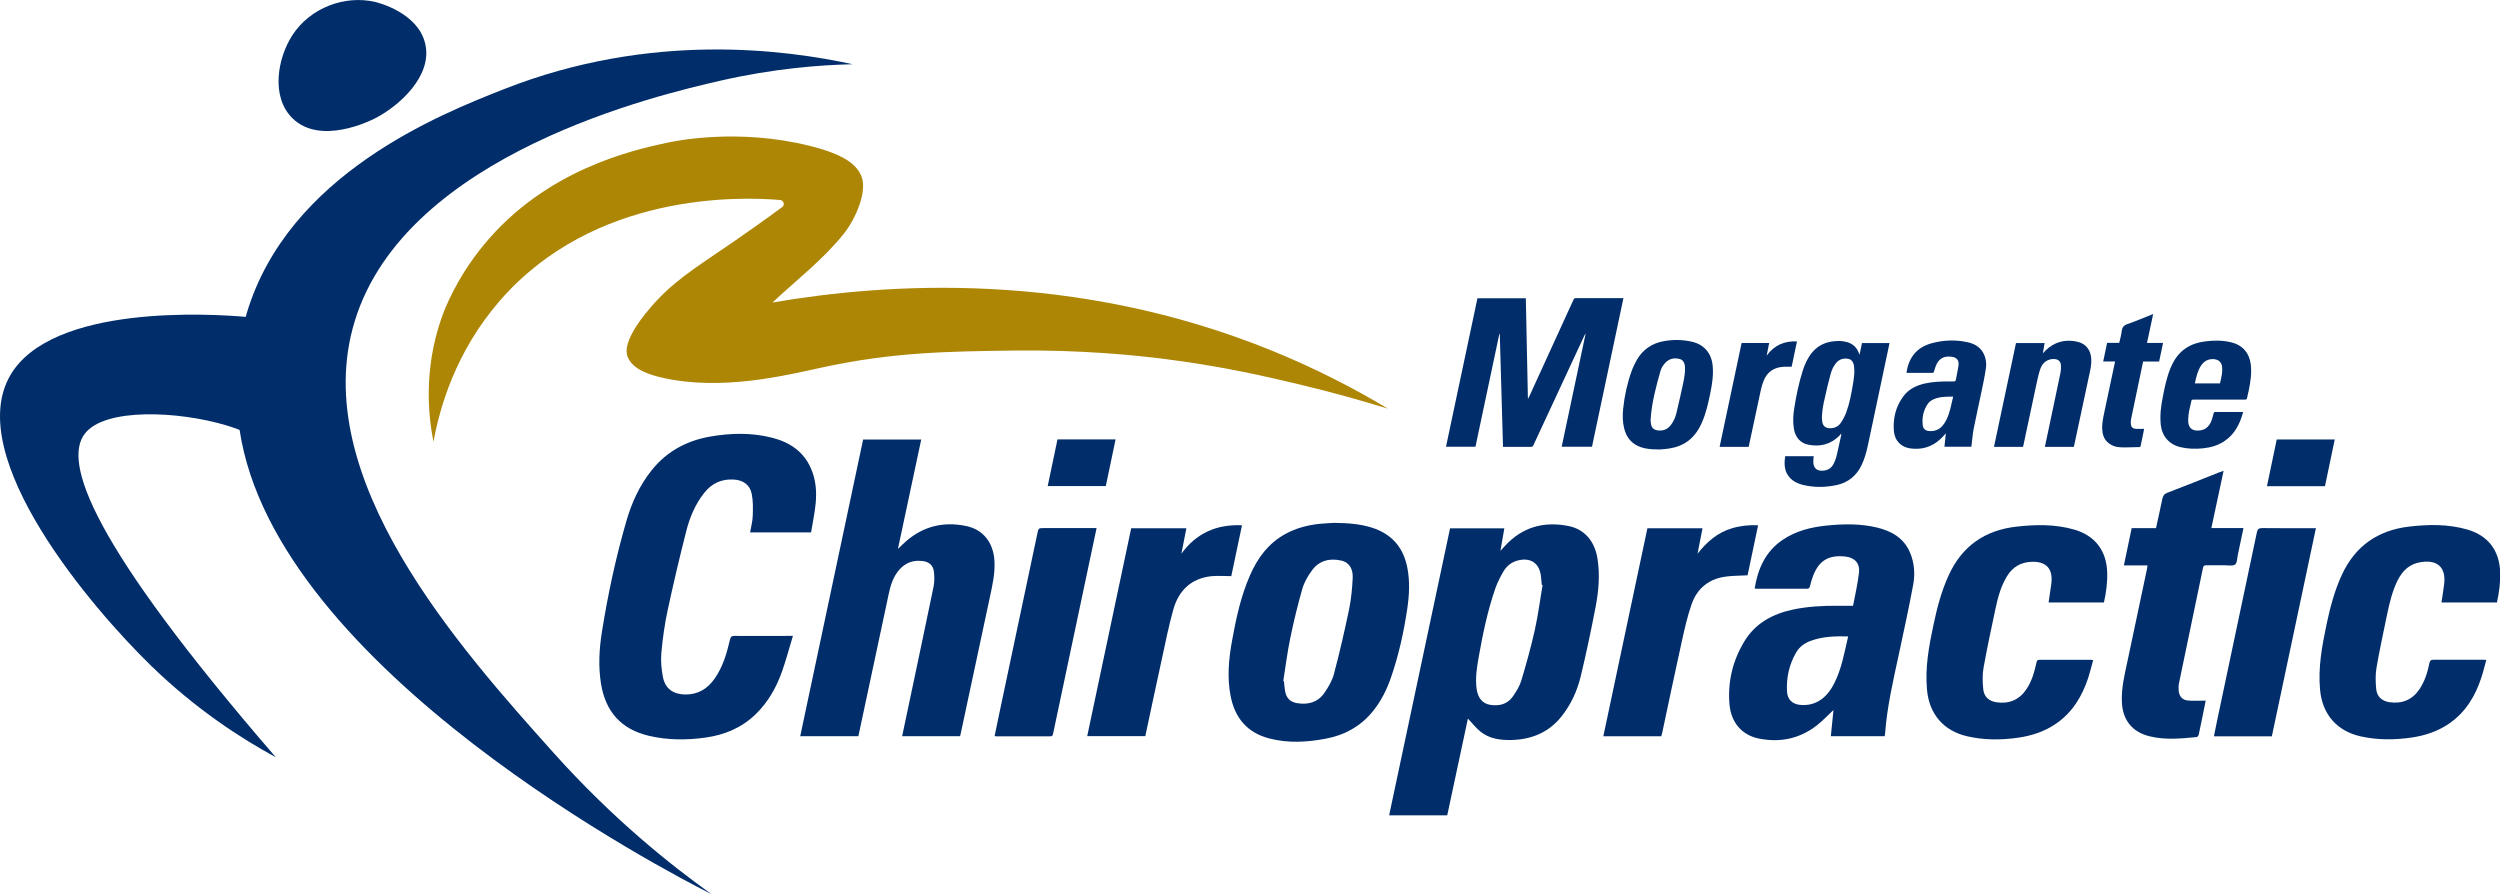 <svg xmlns="http://www.w3.org/2000/svg" id="Layer_1" viewBox="0 0 301.23 107.74"><defs><style>.cls-1{fill:#012d6b;}.cls-2{fill:#ad8605;}</style></defs><g><path class="cls-1" d="M86.73,9.74c6.44-1.48,12.01-1.91,16-2-8.01-1.74-24.26-3.99-42,3-7.62,3-25.98,10.24-31,27,0,0-.05,.16-.12,.44-4.09-.36-23.4-1.57-28.38,7.06-5.68,9.82,9.78,27.99,17,35,5.41,5.25,10.83,8.74,15,11C10.84,65.33,7.59,55.64,10.23,52.24c2.43-3.13,11.25-2.71,17-1,.57,.17,1.12,.36,1.64,.56,4.3,28.84,51.76,53.37,56.86,55.94-4.79-3.42-11.81-8.97-19-17-11.33-12.65-29.72-33.18-24-52,6.16-20.28,36.92-27.37,44-29Z"></path><path class="cls-1" d="M45.23,14.24c2.82-1.45,6.94-5.08,6-9-.89-3.72-5.67-4.92-6-5-3.69-.87-7.86,.7-10,4-1.79,2.76-2.62,7.41,0,10,3.35,3.31,9.36,.33,10,0Z"></path></g><g><path class="cls-1" d="M195.61,35.93l-3.79,17.9h-3.65l2.88-13.6h-.04s-.06,.11-.09,.17c-2.05,4.42-4.11,8.83-6.16,13.25-.07,.14-.14,.19-.3,.19-1.05,0-2.09,0-3.14,0h-.22l-.39-13.61h-.05l-2.88,13.6h-3.55l3.79-17.89h5.83l.25,12.08h.03s.06-.1,.09-.16c1.79-3.91,3.59-7.82,5.37-11.74,.07-.14,.14-.2,.3-.2,1.83,0,3.67,0,5.5,0h.22Z"></path><path class="cls-1" d="M215.11,54.97h3.43c-.02,.2-.05,.39-.05,.58-.03,.86,.44,1.27,1.3,1.15,.51-.07,.89-.33,1.13-.78,.28-.51,.4-1.07,.52-1.63,.14-.62,.27-1.23,.41-1.85,.01-.05,.02-.1-.01-.19-.08,.09-.15,.19-.24,.28-1.04,1.02-2.29,1.33-3.69,1.06-.98-.19-1.58-.88-1.76-1.92-.14-.83-.09-1.65,.04-2.47,.24-1.52,.55-3.02,1.01-4.49,.26-.82,.61-1.6,1.17-2.27,.66-.78,1.51-1.19,2.51-1.31,.54-.06,1.07-.07,1.6,.07,.74,.19,1.25,.64,1.51,1.37,.01,.04,.03,.08,.07,.18l.29-1.41h3.32c-.1,.46-.19,.92-.29,1.38-.77,3.64-1.54,7.28-2.31,10.92-.18,.83-.4,1.65-.78,2.43-.6,1.24-1.57,2.05-2.92,2.36-1.39,.31-2.78,.33-4.16-.01-.62-.15-1.18-.43-1.6-.92-.53-.61-.63-1.34-.56-2.11,.01-.13,.04-.27,.05-.4Zm4.41-4.61c.01,.1,.02,.3,.05,.49,.09,.48,.39,.73,.87,.75,.57,.02,1.06-.19,1.37-.66,.26-.39,.49-.82,.65-1.26,.41-1.12,.63-2.3,.82-3.48,.11-.68,.21-1.35,.12-2.04-.06-.52-.3-.85-.69-.92-.56-.1-1.05,.02-1.44,.46-.34,.39-.56,.86-.69,1.35-.26,.95-.49,1.91-.7,2.87-.18,.77-.34,1.55-.36,2.44Z"></path><path class="cls-1" d="M243.75,53.84c-1.13,0-2.25,0-3.37,0-.03,0-.06,0-.12,0,.88-4.17,1.77-8.33,2.65-12.5h3.45l-.2,1.16,.04,.03c.09-.1,.18-.21,.28-.31,1.09-1.04,2.38-1.38,3.84-1.04,1.01,.23,1.59,.99,1.66,2.03,.05,.68-.11,1.34-.25,1.99-.6,2.83-1.21,5.65-1.81,8.48-.01,.06-.03,.11-.04,.16h-3.49c.16-.77,.33-1.54,.49-2.3,.47-2.2,.93-4.4,1.39-6.61,.06-.28,.07-.58,.06-.87-.01-.5-.32-.78-.81-.8-.75-.03-1.39,.38-1.67,1.17-.2,.57-.33,1.18-.46,1.78-.54,2.5-1.07,5.01-1.6,7.51,0,.04-.02,.07-.04,.13Z"></path><path class="cls-1" d="M270.29,49.62c-.4,1.46-1.03,2.73-2.32,3.57-.77,.5-1.63,.74-2.53,.83-.91,.09-1.82,.07-2.71-.14-1.35-.32-2.21-1.3-2.37-2.67-.13-1.15,.02-2.27,.24-3.39,.23-1.18,.47-2.35,.93-3.47,.39-.94,.93-1.77,1.79-2.36,.71-.49,1.5-.74,2.34-.85,1.06-.14,2.11-.15,3.16,.1,1.36,.32,2.21,1.27,2.38,2.67,.13,1.09-.04,2.15-.26,3.21-.06,.28-.14,.56-.19,.85-.03,.14-.09,.18-.23,.18-1.29,0-2.58,0-3.88,0-.79,0-1.59,0-2.38,0-.13,0-.19,.03-.22,.17-.16,.73-.37,1.45-.38,2.21,0,.13,0,.26,.01,.39,.1,.73,.56,1.05,1.43,.94,.72-.09,1.14-.57,1.38-1.21,.11-.28,.16-.58,.25-.87,.02-.06,.09-.14,.13-.14,1.14,0,2.27,0,3.44,0Zm-5.83-3.42h3.03c.08-.37,.18-.73,.23-1.1,.04-.28,.05-.58,.03-.86-.05-.59-.44-.94-1.04-.97-.65-.03-1.15,.25-1.5,.78-.43,.65-.58,1.39-.75,2.15Z"></path><path class="cls-1" d="M199.75,54.15c-.79,0-1.41-.06-2.02-.26-1.12-.38-1.77-1.18-2.04-2.31-.19-.78-.19-1.56-.11-2.35,.16-1.54,.49-3.04,1.01-4.5,.17-.47,.39-.93,.64-1.37,.73-1.27,1.85-2.01,3.28-2.26,1.11-.19,2.22-.18,3.33,.07,1.46,.32,2.37,1.37,2.52,2.86,.11,1.13-.05,2.23-.28,3.33-.25,1.21-.51,2.41-1.01,3.55-.46,1.04-1.1,1.93-2.1,2.51-.76,.44-1.59,.62-2.46,.7-.3,.03-.61,.04-.76,.04Zm-.87-3.61c0,.12,.01,.3,.04,.48,.07,.52,.33,.78,.84,.84,.66,.08,1.19-.14,1.59-.68,.33-.44,.54-.95,.66-1.47,.28-1.15,.53-2.3,.78-3.45,.14-.66,.27-1.33,.24-2.01-.03-.55-.24-.89-.66-1-.64-.16-1.22-.04-1.69,.44-.29,.3-.51,.66-.62,1.06-.25,.87-.49,1.75-.69,2.64-.23,1.02-.42,2.05-.48,3.16Z"></path><path class="cls-1" d="M234.29,53.83l.17-1.62c-.14,.15-.25,.28-.36,.4-.94,1.01-2.09,1.54-3.49,1.46-.67-.03-1.29-.19-1.78-.69-.39-.39-.58-.89-.63-1.42-.13-1.54,.22-2.97,1.15-4.22,.64-.86,1.55-1.29,2.57-1.53,.97-.22,1.96-.25,2.95-.25,.12,0,.25,0,.37,0,.4,0,.39,0,.46-.38,.09-.5,.21-1,.28-1.5,.1-.66-.2-1.03-.86-1.1-.93-.11-1.52,.24-1.87,1.11-.09,.23-.15,.48-.23,.72-.02,.05-.09,.12-.13,.12-1.04,0-2.08,0-3.12,0-.02,0-.04-.01-.05-.02,.25-1.78,1.19-3.04,2.99-3.54,1.45-.4,2.92-.46,4.39-.13,.76,.17,1.42,.52,1.83,1.22,.35,.6,.45,1.28,.35,1.95-.14,.96-.34,1.9-.54,2.85-.3,1.45-.63,2.9-.92,4.36-.13,.66-.18,1.33-.26,2l-.03,.21h-3.24Zm1.04-6.04c-.81,0-1.59,0-2.32,.31-.26,.11-.53,.29-.69,.51-.55,.77-.75,1.66-.65,2.61,.05,.46,.34,.69,.8,.72,.69,.05,1.24-.2,1.66-.73,.15-.19,.28-.4,.39-.62,.44-.88,.59-1.84,.82-2.79Z"></path><path class="cls-1" d="M258.7,41.32h1.93l-.47,2.24h-1.93c-.09,.42-.18,.82-.26,1.23-.4,1.9-.8,3.8-1.19,5.7-.04,.2-.05,.43-.03,.63,.04,.34,.23,.52,.57,.55,.33,.03,.67,0,1.01,0,0,.05,0,.09,0,.12-.13,.63-.26,1.26-.39,1.9-.02,.1-.03,.18-.17,.18-.74,0-1.48,.06-2.22,.03-.61-.02-1.18-.21-1.64-.65-.43-.42-.58-.95-.61-1.53-.04-.76,.14-1.49,.29-2.22,.42-1.96,.83-3.92,1.25-5.89,0-.01,0-.03,0-.06h-1.42l.47-2.24h1.46c.11-.48,.25-.94,.3-1.42,.06-.46,.26-.7,.71-.85,.97-.33,1.91-.74,2.87-1.12,.06-.02,.12-.04,.21-.08l-.74,3.46Z"></path><path class="cls-1" d="M210.69,53.84h-3.49l2.65-12.51h3.32l-.3,1.52c.9-1.24,2.12-1.79,3.65-1.71l-.64,3.05c-.3,0-.61-.01-.91,0-1.15,.05-2,.56-2.45,1.65-.15,.37-.27,.75-.35,1.14-.49,2.24-.96,4.48-1.44,6.72,0,.04-.03,.09-.04,.14Z"></path></g><g><path class="cls-1" d="M97.74,64.15h-7.36c.12-.68,.3-1.34,.32-2,.03-.88,.05-1.78-.12-2.63-.22-1.11-1.04-1.67-2.16-1.74-1.48-.09-2.66,.46-3.57,1.61-1.08,1.36-1.74,2.95-2.16,4.6-.81,3.17-1.56,6.36-2.25,9.57-.36,1.66-.59,3.36-.75,5.06-.09,.98,0,2.01,.19,2.98,.28,1.37,1.21,2.04,2.61,2.08,1.56,.04,2.73-.65,3.61-1.9,.99-1.41,1.47-3.04,1.85-4.69,.08-.36,.21-.48,.58-.47,2.14,.02,4.29,0,6.43,0h.58c-.45,1.49-.83,2.92-1.32,4.31-.68,1.92-1.68,3.68-3.16,5.12-1.69,1.64-3.75,2.5-6.04,2.82-2.27,.32-4.54,.32-6.79-.2-3.38-.78-5.28-2.92-5.82-6.32-.33-2.07-.21-4.13,.11-6.18,.72-4.53,1.68-9,2.96-13.41,.64-2.21,1.59-4.29,3.05-6.11,1.81-2.26,4.19-3.54,7-4.04,2.5-.44,5.01-.5,7.49,.13,2.08,.53,3.76,1.61,4.67,3.65,.61,1.36,.73,2.81,.59,4.27-.11,1.16-.36,2.3-.55,3.48Z"></path><path class="cls-1" d="M176.87,86.59c-.82,3.85-1.65,7.74-2.49,11.65h-7c2.45-11.53,4.89-23.05,7.34-34.58h6.54c-.15,.87-.3,1.73-.47,2.71,.24-.26,.4-.43,.56-.61,2.09-2.26,4.67-2.97,7.64-2.38,1.93,.39,3.15,1.81,3.49,3.91,.31,1.92,.15,3.84-.2,5.72-.54,2.82-1.13,5.63-1.8,8.42-.43,1.8-1.19,3.48-2.37,4.94-1.51,1.87-3.52,2.71-5.89,2.79-1.37,.04-2.72-.11-3.83-1-.56-.45-1.01-1.04-1.53-1.59Zm8.99-16.1l-.09-.02c-.04-.4-.06-.81-.12-1.2-.23-1.43-1.21-2.07-2.63-1.77-.83,.18-1.46,.65-1.87,1.36-.37,.64-.72,1.32-.97,2.02-.92,2.67-1.5,5.42-1.99,8.19-.23,1.3-.45,2.6-.27,3.93,.15,1.09,.7,1.78,1.65,1.93,1.1,.17,2.08-.08,2.74-1.04,.4-.59,.8-1.22,1-1.9,.6-2,1.16-4.02,1.62-6.07,.4-1.79,.63-3.62,.94-5.44Z"></path><path class="cls-1" d="M103.4,88.71h-6.98c2.53-11.92,5.05-23.82,7.58-35.75h7c-.93,4.37-1.86,8.74-2.81,13.19,.36-.35,.66-.65,.97-.92,2.1-1.84,4.55-2.41,7.25-1.85,2.04,.42,3.26,1.97,3.41,4.14,.1,1.55-.25,3.04-.57,4.53-1.16,5.43-2.32,10.86-3.48,16.29-.02,.12-.06,.23-.09,.37h-6.98c.37-1.74,.73-3.45,1.09-5.16,.9-4.28,1.81-8.55,2.69-12.83,.12-.59,.12-1.22,.05-1.83-.08-.79-.62-1.22-1.43-1.3-1.45-.14-2.48,.49-3.21,1.7-.6,1.01-.78,2.16-1.02,3.28-1.14,5.33-2.28,10.65-3.41,15.98,0,.04-.02,.09-.04,.16Z"></path><path class="cls-1" d="M160.74,63c1.73,.02,3.17,.14,4.57,.58,2.38,.76,3.78,2.37,4.26,4.81,.32,1.64,.24,3.29,0,4.92-.42,2.83-1.03,5.62-1.97,8.33-.52,1.51-1.23,2.92-2.26,4.16-1.46,1.76-3.35,2.78-5.57,3.2-2.29,.44-4.58,.57-6.86-.03-2.66-.7-4.14-2.5-4.64-5.15-.42-2.21-.22-4.42,.18-6.61,.49-2.7,1.06-5.38,2.17-7.9,.91-2.08,2.21-3.84,4.24-4.96,1.32-.73,2.75-1.09,4.23-1.24,.64-.06,1.28-.08,1.66-.11Zm-6.11,19.08l.08,.02c.04,.39,.06,.78,.13,1.16,.14,.81,.59,1.32,1.42,1.46,1.34,.23,2.51-.08,3.3-1.21,.5-.71,.97-1.51,1.18-2.34,.68-2.56,1.27-5.14,1.81-7.73,.26-1.25,.38-2.54,.44-3.82,.05-1.14-.48-1.88-1.35-2.07-1.4-.32-2.66-.03-3.54,1.15-.5,.67-.95,1.45-1.18,2.25-.56,1.95-1.04,3.93-1.45,5.92-.36,1.73-.57,3.48-.85,5.22Z"></path><path class="cls-1" d="M227.08,88.71h-6.48l.32-3.16c-.67,.62-1.26,1.26-1.93,1.79-2.08,1.66-4.47,2.17-7.06,1.65-2.04-.41-3.35-1.93-3.54-4.11-.23-2.72,.38-5.27,1.8-7.61,1.34-2.21,3.43-3.31,5.88-3.83,1.77-.37,3.56-.46,5.36-.45,.6,0,1.2,0,1.85,0,.25-1.33,.56-2.64,.71-3.97,.14-1.17-.53-1.86-1.71-1.97-1.98-.19-3.12,.51-3.83,2.37-.15,.39-.26,.8-.36,1.2-.05,.22-.14,.33-.39,.32-2.02,0-4.05,0-6.07,0-.06,0-.12-.02-.21-.03,.39-2.37,1.29-4.43,3.33-5.83,1.63-1.12,3.48-1.57,5.41-1.76,2-.2,4.01-.23,5.99,.24,1.78,.43,3.27,1.27,4.01,3.06,.51,1.23,.6,2.53,.37,3.8-.52,2.81-1.13,5.6-1.73,8.4-.68,3.16-1.42,6.31-1.66,9.55,0,.1-.03,.21-.06,.35Zm-4.4-12.03c-1.56-.03-3.07,0-4.51,.54-.74,.27-1.35,.71-1.75,1.4-.84,1.45-1.19,3.03-1.1,4.69,.05,.95,.61,1.52,1.55,1.62,.96,.1,1.84-.11,2.63-.69,.66-.5,1.13-1.15,1.5-1.88,.91-1.78,1.23-3.73,1.69-5.68Z"></path><path class="cls-1" d="M253.49,72.59h-6.65c.11-.75,.22-1.47,.32-2.2,0-.06,.02-.12,.02-.18,.17-1.69-.63-2.56-2.33-2.52-1.34,.03-2.35,.62-3.04,1.77-.71,1.17-1.07,2.47-1.35,3.79-.51,2.4-1.03,4.8-1.46,7.21-.15,.83-.12,1.7-.04,2.54,.08,.93,.67,1.48,1.6,1.62,1.54,.22,2.77-.3,3.63-1.61,.64-.97,.95-2.06,1.19-3.18,.05-.23,.12-.33,.37-.33,2.07,0,4.14,0,6.2,0,.06,0,.11,.02,.26,.04-.2,.72-.37,1.43-.59,2.12-.73,2.21-1.88,4.14-3.83,5.5-1.38,.96-2.93,1.48-4.58,1.72-2.06,.3-4.12,.31-6.16-.16-2.86-.65-4.59-2.67-4.86-5.6-.25-2.67,.23-5.25,.78-7.83,.43-2.05,.96-4.08,1.84-5.99,1.6-3.49,4.33-5.4,8.12-5.84,2.35-.27,4.69-.31,7,.35,2.5,.72,3.89,2.54,3.97,5.14,.04,1.23-.12,2.44-.39,3.64Z"></path><path class="cls-1" d="M300.83,72.59h-6.65c.11-.75,.23-1.47,.32-2.2,.24-1.99-.76-2.95-2.74-2.67-1.37,.19-2.24,.99-2.84,2.16-.68,1.35-1.01,2.81-1.32,4.28-.43,2.1-.89,4.19-1.25,6.29-.14,.83-.12,1.7-.04,2.54,.08,.93,.67,1.48,1.6,1.62,1.54,.22,2.77-.29,3.64-1.6,.62-.94,.95-2,1.17-3.09,.07-.33,.2-.43,.53-.43,1.95,.01,3.9,0,5.84,0,.13,0,.27,.01,.49,.02-.2,.74-.37,1.45-.6,2.14-.72,2.21-1.88,4.14-3.83,5.5-1.38,.96-2.93,1.48-4.58,1.72-2.06,.3-4.12,.31-6.16-.15-2.86-.65-4.59-2.67-4.86-5.6-.25-2.67,.23-5.25,.77-7.83,.43-2.05,.96-4.08,1.84-5.99,1.6-3.49,4.33-5.4,8.12-5.85,2.35-.27,4.69-.31,7,.35,2.51,.72,3.89,2.54,3.97,5.14,.04,1.24-.12,2.44-.39,3.65Z"></path><path class="cls-1" d="M267.93,56.71c-.5,2.34-.98,4.61-1.48,6.92h3.87c-.23,1.1-.45,2.16-.68,3.22-.09,.41-.07,.98-.33,1.17-.29,.21-.83,.09-1.26,.09-.73,0-1.47,.01-2.2,0-.25,0-.36,.06-.41,.33-.96,4.63-1.93,9.26-2.89,13.89-.06,.27-.06,.57-.04,.85,.05,.71,.43,1.17,1.14,1.23,.68,.06,1.37,.01,2.12,.01-.17,.83-.32,1.6-.48,2.38-.12,.57-.23,1.15-.36,1.71-.03,.12-.15,.29-.24,.3-1.88,.18-3.76,.37-5.63-.08-2.12-.5-3.29-1.93-3.39-4.12-.08-1.7,.33-3.33,.68-4.97,.78-3.74,1.58-7.47,2.37-11.2,.02-.09,.02-.18,.03-.31h-2.84c.32-1.53,.63-2.99,.94-4.49h2.93c.26-1.19,.53-2.35,.76-3.52,.08-.38,.23-.61,.62-.75,2.08-.79,4.15-1.63,6.22-2.45,.16-.06,.33-.12,.57-.2Z"></path><path class="cls-1" d="M142.35,66.71c1.81-2.48,4.24-3.55,7.3-3.42l-1.29,6.13c-.82,0-1.64-.07-2.43,.01-2.43,.27-3.91,1.74-4.55,4-.55,1.94-.94,3.93-1.37,5.9-.68,3.11-1.34,6.23-2.01,9.37h-7c1.77-8.36,3.54-16.7,5.3-25.05h6.65l-.6,3.06Z"></path><path class="cls-1" d="M210.58,69.32c-.91,.05-1.76,.04-2.6,.15-2.05,.26-3.47,1.4-4.15,3.32-.5,1.43-.84,2.93-1.17,4.42-.82,3.7-1.59,7.4-2.38,11.1-.03,.13-.07,.26-.11,.4h-6.98c1.77-8.36,3.54-16.71,5.31-25.06h6.64l-.6,3.07c1.11-1.41,2.4-2.56,4.16-3.07,1.01-.3,2.05-.41,3.14-.36-.43,2.05-.86,4.07-1.27,6.03Z"></path><path class="cls-1" d="M119.84,88.69c.24-1.12,.47-2.23,.7-3.35,1.48-7.01,2.97-14.03,4.45-21.04,.14-.67,.14-.67,.8-.67,1.93,0,3.87,0,5.8,0h.54c-.23,1.07-.44,2.09-.66,3.11-1.53,7.2-3.05,14.41-4.57,21.61-.05,.23-.08,.38-.38,.37-2.16-.01-4.32,0-6.48,0-.06,0-.12-.02-.21-.03Z"></path><path class="cls-1" d="M273.75,88.72h-6.99c.14-.68,.27-1.33,.4-1.97,1.59-7.53,3.19-15.05,4.77-22.58,.09-.42,.23-.54,.66-.54,2.13,.03,4.25,.01,6.46,.01-1.77,8.37-3.54,16.71-5.31,25.08Z"></path><path class="cls-1" d="M127.42,52.94h7l-1.18,5.63h-7c.39-1.88,.79-3.74,1.18-5.63Z"></path><path class="cls-1" d="M280.15,58.58h-7c.4-1.89,.79-3.75,1.18-5.63h6.99c-.39,1.88-.78,3.74-1.18,5.63Z"></path></g><path class="cls-2" d="M93.08,36.45c13.79-2.36,36.29-3.9,60.15,5.79,5.19,2.11,9.85,4.51,14,7-2.85-.88-6.58-1.95-11-3-3.59-.85-8.98-2.12-16-3-3.46-.43-9.89-1.1-18-1-7.89,.1-14.51,.18-23,2-4.29,.92-12.24,2.96-19.56,1.24-1.36-.32-3.51-.96-4.07-2.56-.15-.42-.54-1.94,2.63-5.69,2.8-3.31,5.41-4.85,10-8,1.41-.97,3.49-2.42,6.01-4.27,.36-.26,.2-.82-.24-.86-5.02-.43-22.44-.9-33.77,12.13-5.39,6.2-7.27,13-8,17-.56-2.8-1.29-8.53,1-15,.29-.82,1.68-4.61,5.05-8.71,7.51-9.13,18.01-11.43,21.95-12.29,1.12-.25,8.69-1.82,17.36,.35,4.2,1.05,5.66,2.27,6.22,3.7,.7,1.78-.68,5.05-2.13,6.87-2.45,3.09-5.68,5.56-8.59,8.29Z"></path></svg>